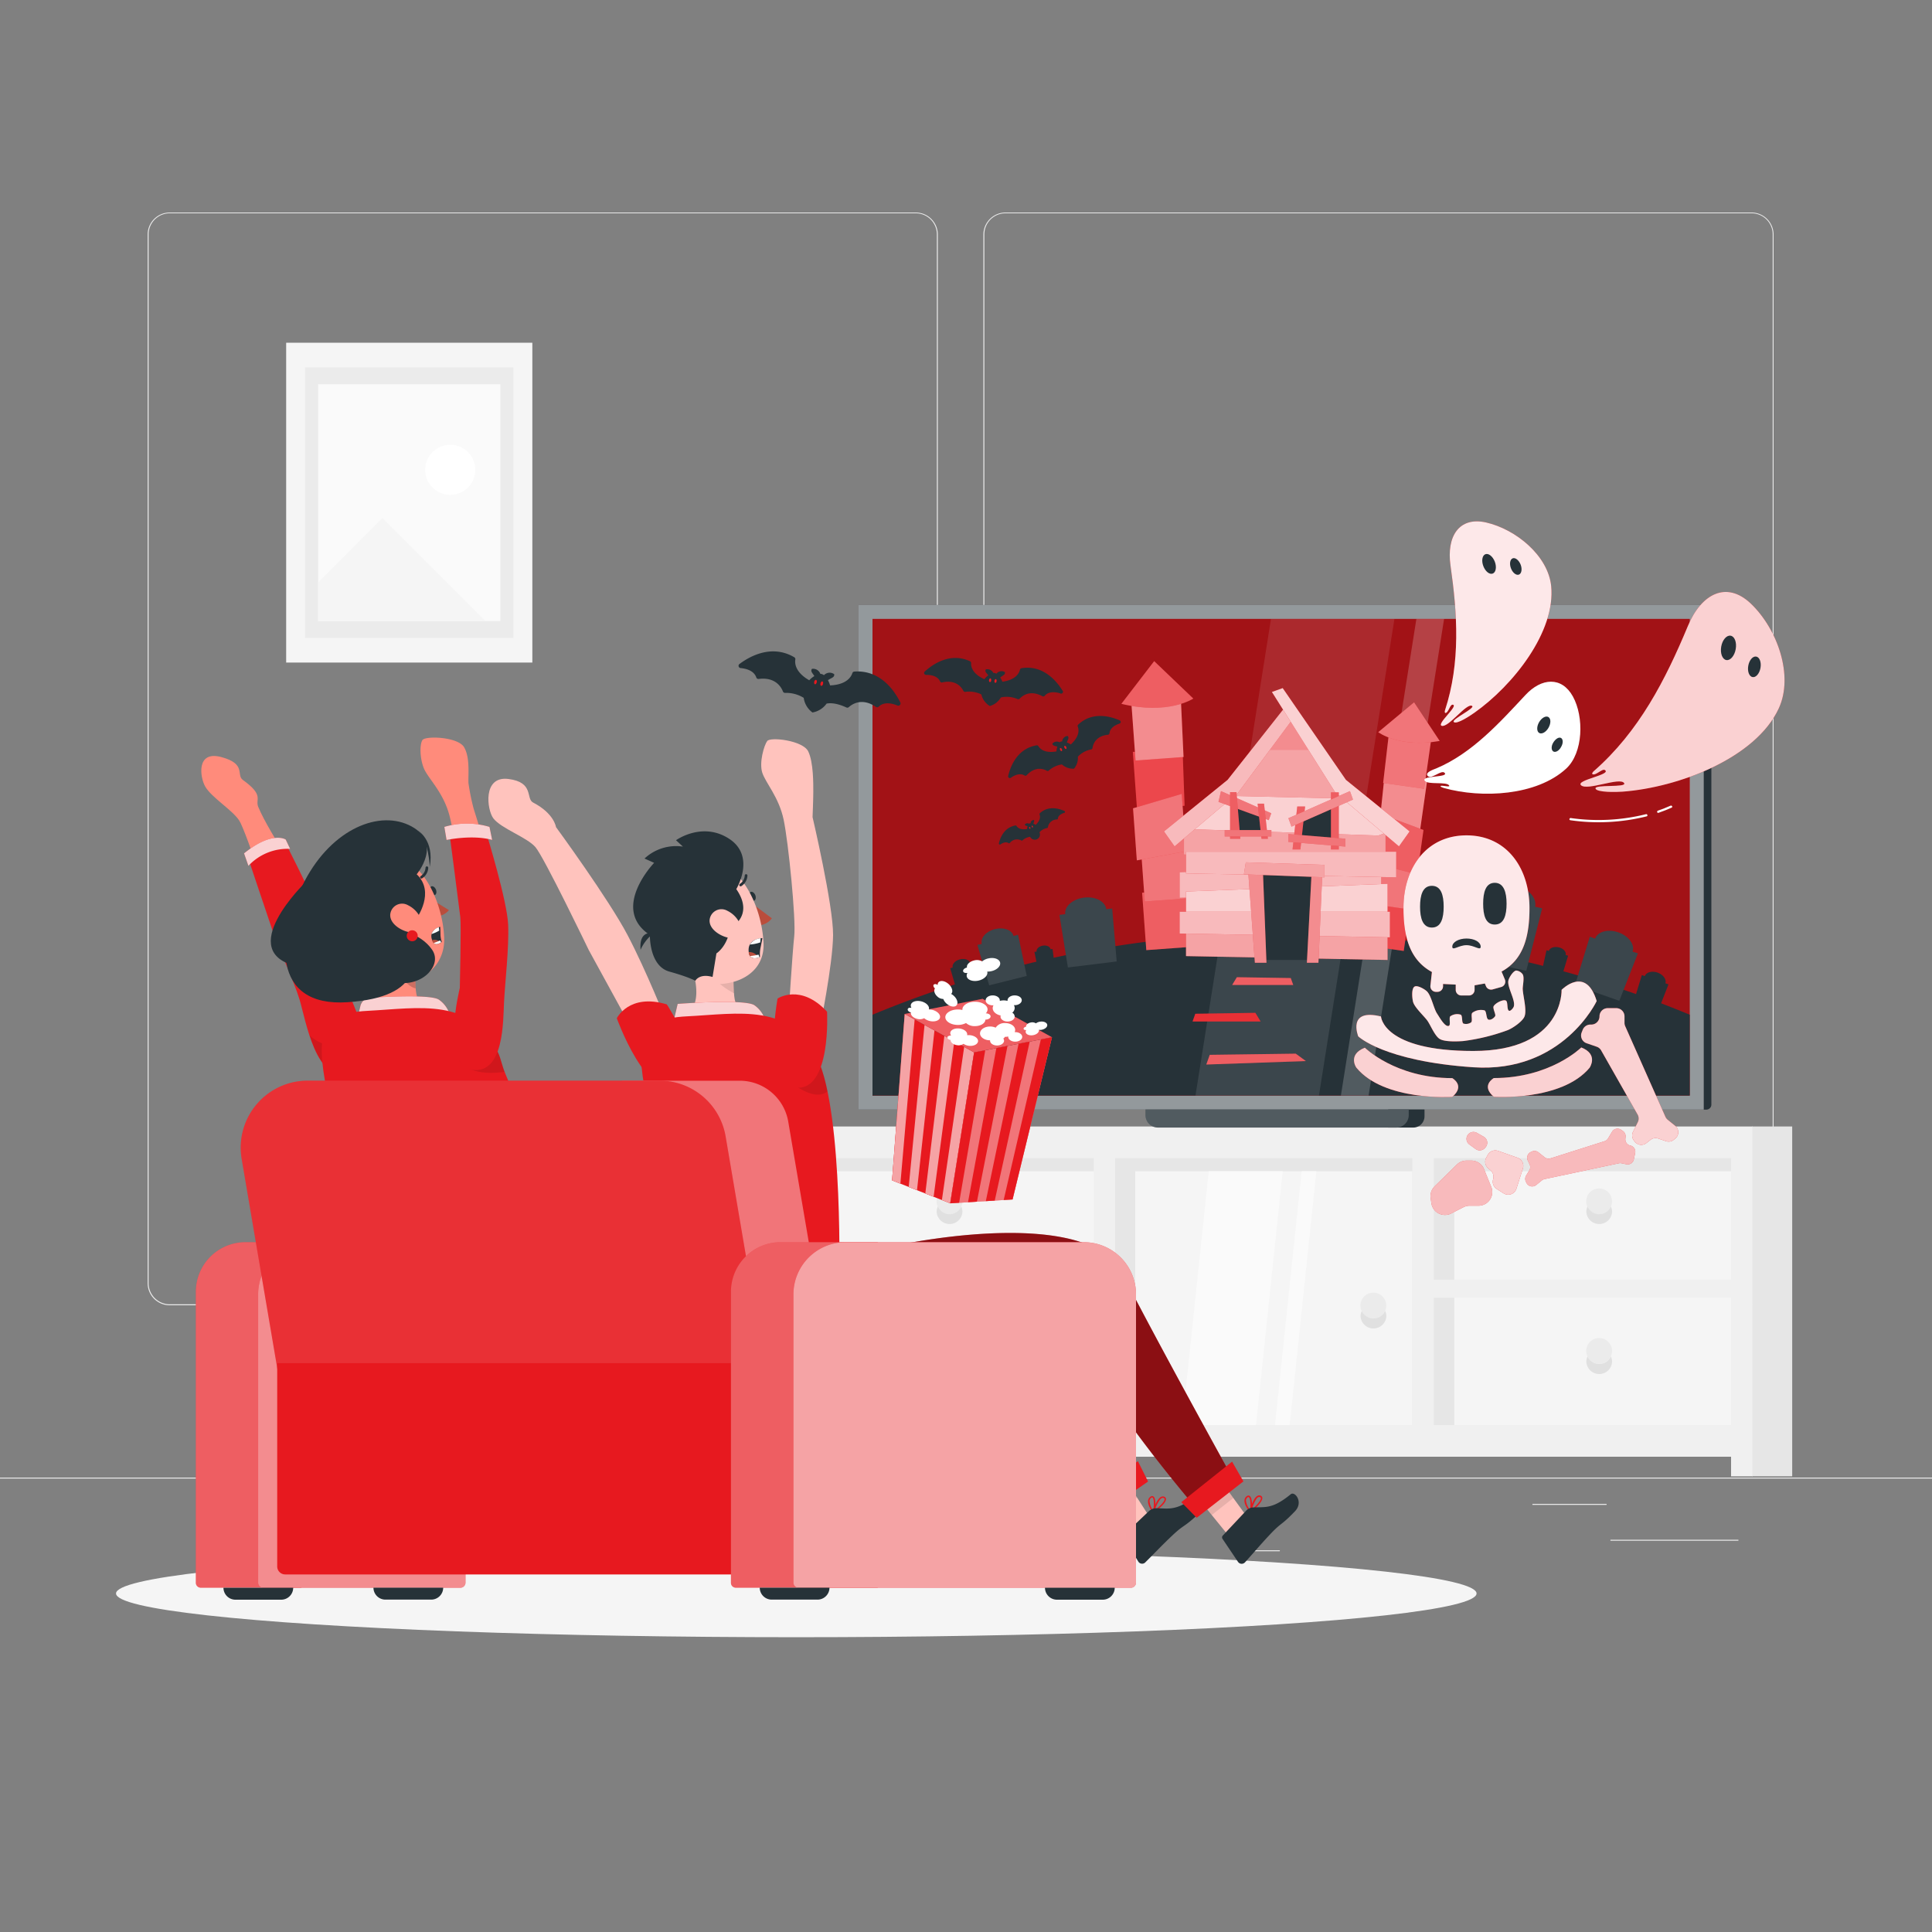 <svg viewBox="0 0 500 500" xmlns="http://www.w3.org/2000/svg"><rect x="0" y="0" width="500" height="500" fill="#808080" stroke="none"/><g id="freepik--background-complete--inject-73"><rect style="fill:#ebebeb" height="0.25" width="33.12" y="398.49" x="416.78"></rect><rect style="fill:#ebebeb" height="0.25" width="8.69" y="401.21" x="322.53"></rect><rect style="fill:#ebebeb" height="0.25" width="19.19" y="389.21" x="396.59"></rect><rect style="fill:#ebebeb" height="0.25" width="43.19" y="390.89" x="52.46"></rect><rect style="fill:#ebebeb" height="0.25" width="6.33" y="390.89" x="104.56"></rect><rect style="fill:#ebebeb" height="0.25" width="93.68" y="395.11" x="131.47"></rect><path style="fill:#ebebeb" d="M237,337.8H43.92a5.71,5.71,0,0,1-5.71-5.71V60.66A5.71,5.71,0,0,1,43.92,55H237a5.71,5.71,0,0,1,5.71,5.71V332.09A5.71,5.71,0,0,1,237,337.8ZM43.92,55.2a5.47,5.47,0,0,0-5.46,5.46V332.09a5.47,5.47,0,0,0,5.46,5.46H237a5.47,5.47,0,0,0,5.46-5.46V60.66A5.47,5.47,0,0,0,237,55.2Z"></path><path style="fill:#ebebeb" d="M453.31,337.8H260.21a5.72,5.72,0,0,1-5.71-5.71V60.66A5.72,5.72,0,0,1,260.21,55h193.1A5.71,5.71,0,0,1,459,60.66V332.09A5.71,5.71,0,0,1,453.31,337.8ZM260.21,55.2a5.47,5.47,0,0,0-5.46,5.46V332.09a5.47,5.47,0,0,0,5.46,5.46h193.1a5.47,5.47,0,0,0,5.46-5.46V60.66a5.47,5.47,0,0,0-5.46-5.46Z"></path><rect style="fill:#ebebeb" height="0.25" width="500" y="382.4"></rect><rect style="fill:#e6e6e6" height="75.92" width="81.48" y="297.13" x="204.26"></rect><rect style="fill:#e0e0e0" height="6.63" width="10.4" y="375.43" x="206.82"></rect><rect style="fill:#e6e6e6" height="75.19" width="165.45" y="297.13" x="285.74"></rect><rect style="fill:#e6e6e6" height="90.54" width="10.4" y="291.53" x="453.42"></rect><rect style="fill:#f5f5f5" height="65.69" width="71.73" y="303.11" x="293.8"></rect><polygon style="fill:#fafafa" points="305.91 368.8 325.06 368.8 331.96 303.11 312.82 303.11 305.91 368.8"></polygon><polygon style="fill:#fafafa" points="329.96 368.8 333.77 368.8 340.68 303.11 336.87 303.11 329.96 368.8"></polygon><rect style="fill:#f5f5f5" height="65.69" width="71.73" y="303.11" x="212.02"></rect><rect style="fill:#f5f5f5" height="65.69" width="71.73" y="303.11" x="376.37"></rect><path style="fill:#f0f0f0" d="M450.77,291.53H201.29v90.54h5.55V377H448v5.08h5.55V291.53Zm-243.93,8.2h76.22v31.44H206.84Zm0,69.07V335.85h76.22V368.8Zm158.69,0H288.6V299.73h76.93Zm82.47,0H371.07V335.85H448Zm0-37.63H371.07V299.73H448Z"></path><path style="fill:#ebebeb" d="M249.06,310.9a3.34,3.34,0,1,1-3.34-3.33A3.33,3.33,0,0,1,249.06,310.9Z"></path><path style="fill:#e0e0e0" d="M245.72,314.23a3.33,3.33,0,0,1-3-2,3.41,3.41,0,0,0-.31,1.39,3.34,3.34,0,0,0,6.67,0,3.41,3.41,0,0,0-.31-1.39A3.33,3.33,0,0,1,245.72,314.23Z"></path><path style="fill:#ebebeb" d="M249.06,349.62a3.34,3.34,0,1,1-3.34-3.34A3.33,3.33,0,0,1,249.06,349.62Z"></path><path style="fill:#e0e0e0" d="M245.72,353a3.33,3.33,0,0,1-3-1.95,3.41,3.41,0,0,0-.31,1.39,3.34,3.34,0,0,0,6.67,0,3.41,3.41,0,0,0-.31-1.39A3.33,3.33,0,0,1,245.72,353Z"></path><path style="fill:#ebebeb" d="M417.19,310.9a3.34,3.34,0,1,1-3.34-3.33A3.34,3.34,0,0,1,417.19,310.9Z"></path><path style="fill:#e0e0e0" d="M413.85,314.23a3.33,3.33,0,0,1-3-2,3.41,3.41,0,0,0-.31,1.39,3.34,3.34,0,0,0,6.67,0,3.41,3.41,0,0,0-.31-1.39A3.33,3.33,0,0,1,413.85,314.23Z"></path><path style="fill:#ebebeb" d="M358.76,337.88a3.34,3.34,0,1,1-3.34-3.34A3.33,3.33,0,0,1,358.76,337.88Z"></path><path style="fill:#e0e0e0" d="M355.42,341.21a3.33,3.33,0,0,1-3-1.95,3.41,3.41,0,0,0-.31,1.39,3.34,3.34,0,0,0,6.67,0,3.41,3.41,0,0,0-.31-1.39A3.33,3.33,0,0,1,355.42,341.21Z"></path><path style="fill:#ebebeb" d="M417.19,349.62a3.34,3.34,0,1,1-3.34-3.34A3.34,3.34,0,0,1,417.19,349.62Z"></path><path style="fill:#e0e0e0" d="M413.85,353a3.33,3.33,0,0,1-3-1.95,3.41,3.41,0,0,0-.31,1.39,3.34,3.34,0,0,0,6.67,0,3.41,3.41,0,0,0-.31-1.39A3.33,3.33,0,0,1,413.85,353Z"></path><rect style="fill:#f5f5f5" height="82.77" width="63.71" y="88.7" x="74.06"></rect><rect style="fill:#ebebeb" height="70.03" width="53.9" y="95.07" x="78.96"></rect><rect style="fill:#fafafa" height="61.27" width="47.16" y="99.45" x="82.33"></rect><polygon style="fill:#f5f5f5" points="98.98 134.07 82.33 150.73 82.33 160.72 125.63 160.72 98.98 134.07"></polygon><path style="fill:#fff" d="M123,121.59a6.48,6.48,0,1,1-6.48-6.48A6.48,6.48,0,0,1,123,121.59Z"></path></g><g id="freepik--Shadow--inject-73"><ellipse style="fill:#f5f5f5" ry="11.32" rx="176.05" cy="412.39" cx="206.08" id="freepik--path--inject-73"></ellipse></g><g id="freepik--Tv--inject-73"><path style="fill:#263238" d="M440.9,156.57h.7a1.3,1.3,0,0,1,1.3,1.3v128a1.3,1.3,0,0,1-1.3,1.3h-.7a0,0,0,0,1,0,0V156.57A0,0,0,0,1,440.9,156.57Z"></path><rect style="fill:#263238" height="130.57" width="218.7" y="156.57" x="222.2"></rect><rect style="fill:#fff;opacity:0.5" height="130.57" width="218.7" y="156.57" x="222.2"></rect><rect style="fill:#E7191F" height="123.37" width="211.5" y="160.17" x="225.8"></rect><rect style="opacity:0.3" height="123.37" width="211.5" y="160.17" x="225.8"></rect><path style="fill:#263238" d="M225.8,262.61v20.92H437.3V262.61A275.5,275.5,0,0,0,225.8,262.61Z"></path><polygon style="fill:#fff;opacity:0.1" points="309.39 283.54 341.34 283.54 360.88 160.17 328.93 160.17 309.39 283.54"></polygon><polygon style="fill:#fff;opacity:0.2" points="347.02 283.54 354.19 283.54 373.73 160.17 366.56 160.17 347.02 283.54"></polygon><path style="fill:#263238" d="M359.27,287.13v4.68h6.49a2.9,2.9,0,0,0,2.9-2.9v-1.78Z"></path><path style="fill:#263238" d="M296.45,287.13h68.13a0,0,0,0,1,0,0v1.46a3.22,3.22,0,0,1-3.22,3.22H299.67a3.22,3.22,0,0,1-3.22-3.22v-1.46A0,0,0,0,1,296.45,287.13Z"></path><path style="fill:#fff;opacity:0.2" d="M296.45,287.13h68.13a0,0,0,0,1,0,0v1.46a3.22,3.22,0,0,1-3.22,3.22H299.67a3.22,3.22,0,0,1-3.22-3.22v-1.46A0,0,0,0,1,296.45,287.13Z"></path><path style="fill:#263238" d="M397.29,234.67c.51-2.39-1.91-4.94-5.42-5.69s-6.75.58-7.26,3l-1.82-.39L379.92,248,395,251.24l4.11-16.18Z"></path><path style="fill:#fff;opacity:0.1" d="M397.29,234.67c.51-2.39-1.91-4.94-5.42-5.69s-6.75.58-7.26,3l-1.82-.39L379.92,248,395,251.24l4.11-16.18Z"></path><path style="fill:#263238" d="M422.51,246.29c.63-1.83-1-4.07-3.69-5s-5.35-.2-6,1.63l-1.38-.49L407.59,255l11.49,4,4.81-12.28Z"></path><path style="fill:#fff;opacity:0.1" d="M422.51,246.29c.63-1.83-1-4.07-3.69-5s-5.35-.2-6,1.63l-1.38-.49L407.59,255l11.49,4,4.81-12.28Z"></path><path style="fill:#263238" d="M431,254.48c.35-1-.56-2.25-2-2.77s-3-.11-3.32.91l-.77-.27-2.14,7,6.37,2.22,2.66-6.81Z"></path><path style="fill:#263238" d="M405.2,247.17c.21-.82-.59-1.74-1.79-2s-2.34.1-2.56.92l-.62-.16L399,251.52l5.16,1.34,1.66-5.53Z"></path><path style="fill:#263238" d="M275.68,236.59c-.25-2,1.93-3.93,4.87-4.29s5.51,1,5.75,3l1.53-.19L289,248.83l-12.63,1.55-2.19-13.61Z"></path><path style="fill:#fff;opacity:0.1" d="M275.68,236.59c-.25-2,1.93-3.93,4.87-4.29s5.51,1,5.75,3l1.53-.19L289,248.83l-12.63,1.55-2.19-13.61Z"></path><path style="fill:#263238" d="M254.09,244.28c-.39-1.55,1.13-3.27,3.4-3.83s4.41.22,4.8,1.77l1.18-.29,2.25,10.64L256,255l-3.05-10.44Z"></path><path style="fill:#fff;opacity:0.1" d="M254.09,244.28c-.39-1.55,1.13-3.27,3.4-3.83s4.41.22,4.8,1.77l1.18-.29,2.25,10.64L256,255l-3.05-10.44Z"></path><path style="fill:#263238" d="M246.55,250.4c-.22-.86.63-1.81,1.88-2.12s2.45.12,2.67,1l.65-.16L253,255l-5.4,1.36-1.69-5.79Z"></path><path style="fill:#263238" d="M268.26,246.28c-.11-.69.61-1.39,1.62-1.55s1.92.25,2,.94l.52-.08.6,4.72-4.34.72-.95-4.67Z"></path><rect style="fill:#E7191F" transform="translate(-16.53 22.67) rotate(-4.18)" height="14.9" width="12.85" y="230.56" x="296.09"></rect><rect style="fill:#fff;opacity:0.3" transform="translate(-16.53 22.67) rotate(-4.18)" height="14.9" width="12.85" y="230.56" x="296.09"></rect><polygon style="fill:#E7191F" points="308.19 232.43 296.27 233.3 295.19 218.44 308 217.5 308.19 232.43"></polygon><polygon style="fill:#fff;opacity:0.4" points="308.19 232.43 296.27 233.3 295.19 218.44 308 217.5 308.19 232.43"></polygon><polygon style="fill:#E7191F" points="306.57 208.53 294.26 209.43 293.18 194.57 306.09 195.03 306.57 208.53"></polygon><polygon style="fill:#fff;opacity:0.2" points="306.57 208.53 294.26 209.43 293.18 194.57 306.09 195.03 306.57 208.53"></polygon><polygon style="fill:#E7191F" points="306.3 195.91 293.88 196.82 292.8 181.96 305.61 181.02 306.3 195.91"></polygon><polygon style="fill:#fff;opacity:0.5" points="306.3 195.91 293.88 196.82 292.8 181.96 305.61 181.02 306.3 195.91"></polygon><polygon style="fill:#E7191F" points="306.92 220.32 294.21 222.66 293.23 209.19 305.83 205.46 306.92 220.32"></polygon><polygon style="fill:#fff;opacity:0.4" points="306.92 220.32 294.21 222.66 293.23 209.19 305.83 205.46 306.92 220.32"></polygon><path style="fill:#E7191F" d="M290.21,182.15l8.49-11.05,10.13,9.69S302.33,185.11,290.21,182.15Z"></path><path style="fill:#fff;opacity:0.3" d="M290.21,182.15l8.49-11.05,10.13,9.69S302.33,185.11,290.21,182.15Z"></path><rect style="fill:#E7191F" transform="translate(680.15 526.19) rotate(-171.89)" height="12.82" width="11.05" y="232.58" x="353.2"></rect><rect style="fill:#fff;opacity:0.2" transform="translate(680.15 526.19) rotate(-171.89)" height="12.82" width="11.05" y="232.58" x="353.2"></rect><polygon style="fill:#E7191F" points="354.19 233.86 364.37 235.31 366.17 222.62 355.23 221.06 354.19 233.86"></polygon><polygon style="fill:#fff;opacity:0.4" points="354.19 233.86 364.37 235.31 366.17 222.62 355.23 221.06 354.19 233.86"></polygon><polygon style="fill:#E7191F" points="356.99 213.44 367.5 214.94 369.31 202.25 358.2 201.88 356.99 213.44"></polygon><polygon style="fill:#fff;opacity:0.5" points="356.99 213.44 367.5 214.94 369.31 202.25 358.2 201.88 356.99 213.44"></polygon><polygon style="fill:#E7191F" points="357.96 202.63 368.57 204.14 370.38 191.45 359.44 189.89 357.96 202.63"></polygon><polygon style="fill:#fff;opacity:0.4" points="357.96 202.63 368.57 204.14 370.38 191.45 359.44 189.89 357.96 202.63"></polygon><polygon style="fill:#E7191F" points="356 223.54 366.77 226.29 368.4 214.8 357.8 210.85 356 223.54"></polygon><polygon style="fill:#fff;opacity:0.3" points="356 223.54 366.77 226.29 368.4 214.8 357.8 210.85 356 223.54"></polygon><path style="fill:#E7191F" d="M372.59,191.76l-6.63-10-9.27,7.72S362,193.59,372.59,191.76Z"></path><path style="fill:#fff;opacity:0.4" d="M372.59,191.76l-6.63-10-9.27,7.72S362,193.59,372.59,191.76Z"></path><polygon style="fill:#E7191F" points="327.9 191.61 316.09 205.92 319.58 208.25 345.7 208.92 351.19 206.75 342.87 198.56 338.88 192.44 327.9 191.61"></polygon><polygon style="fill:#fff;opacity:0.6" points="327.9 191.61 316.09 205.92 319.58 208.25 345.7 208.92 351.19 206.75 342.87 198.56 338.88 192.44 327.9 191.61"></polygon><polygon style="fill:#E7191F" points="357.46 231.36 305.29 232.35 305.29 225.73 357.46 223.74 357.46 231.36"></polygon><polygon style="fill:#fff;opacity:0.7" points="357.46 231.36 305.29 232.35 305.29 225.73 357.46 223.74 357.46 231.36"></polygon><polygon style="fill:#E7191F" points="359.1 236.35 306.94 237.35 306.94 230.72 359.1 228.73 359.1 236.35"></polygon><polygon style="fill:#fff;opacity:0.8" points="359.1 236.35 306.94 237.35 306.94 230.72 359.1 228.73 359.1 236.35"></polygon><polygon style="fill:#E7191F" points="359.1 248.44 306.94 247.44 306.94 240.82 359.1 240.82 359.1 248.44"></polygon><polygon style="fill:#fff;opacity:0.6" points="359.1 248.44 306.94 247.44 306.94 240.82 359.1 240.82 359.1 248.44"></polygon><polygon style="fill:#E7191F" points="358.58 222.15 306.41 221.15 306.41 214.53 358.58 214.53 358.58 222.15"></polygon><polygon style="fill:#fff;opacity:0.6" points="358.58 222.15 306.41 221.15 306.41 214.53 358.58 214.53 358.58 222.15"></polygon><polygon style="fill:#E7191F" points="359.7 242.58 305.29 241.59 305.29 235.96 359.7 235.96 359.7 242.58"></polygon><polygon style="fill:#fff;opacity:0.7" points="359.7 242.58 305.29 241.59 305.29 235.96 359.7 235.96 359.7 242.58"></polygon><polygon style="fill:#E7191F" points="361.34 227.05 306.94 226.05 306.94 220.42 361.34 220.42 361.34 227.05"></polygon><polygon style="fill:#fff;opacity:0.7" points="361.34 227.05 306.94 226.05 306.94 220.42 361.34 220.42 361.34 227.05"></polygon><polygon style="fill:#E7191F" points="306.94 212.79 316.09 205.92 351.19 206.75 361.34 214.53 356.68 216.24 306.41 214.53 306.94 212.79"></polygon><polygon style="fill:#fff;opacity:0.8" points="306.94 212.79 316.09 205.92 351.19 206.75 361.34 214.53 356.68 216.24 306.41 214.53 306.94 212.79"></polygon><polygon style="fill:#E7191F" points="334.14 184.71 326.82 194.03 340.8 194.03 334.14 184.71"></polygon><polygon style="fill:#fff;opacity:0.5" points="334.14 184.71 326.82 194.03 340.8 194.03 334.14 184.71"></polygon><polygon style="fill:#E7191F" points="332.69 182.85 317.71 201.82 301.24 215.17 303.98 219.04 320.46 205.1 335.47 184.85 332.69 182.85"></polygon><polygon style="fill:#fff;opacity:0.7" points="332.69 182.85 317.71 201.82 301.24 215.17 303.98 219.04 320.46 205.1 335.47 184.85 332.69 182.85"></polygon><polygon style="fill:#E7191F" points="331.96 178.08 348.32 201.82 364.8 215.17 362.05 219.04 345.58 205.1 329.17 179.08 331.96 178.08"></polygon><polygon style="fill:#fff;opacity:0.8" points="331.96 178.08 348.32 201.82 364.8 215.17 362.05 219.04 345.58 205.1 329.17 179.08 331.96 178.08"></polygon><rect style="fill:#263238" height="23.53" width="14.49" y="224.91" x="325.76"></rect><polygon style="fill:#E7191F" points="324.76 249.16 323.01 225.33 326.82 224.91 327.76 249.16 324.76 249.16"></polygon><polygon style="fill:#fff;opacity:0.5" points="324.76 249.16 323.01 225.33 326.82 224.91 327.76 249.16 324.76 249.16"></polygon><polygon style="fill:#E7191F" points="338.22 249.16 339.47 225.33 342.27 224.91 341.21 249.16 338.22 249.16"></polygon><polygon style="fill:#fff;opacity:0.5" points="338.22 249.16 339.47 225.33 342.27 224.91 341.21 249.16 338.22 249.16"></polygon><polygon style="fill:#E7191F" points="322.42 223.17 321.92 226.28 342.77 227.05 342.77 223.83 322.42 223.17"></polygon><polygon style="fill:#fff;opacity:0.6" points="322.42 223.17 321.92 226.28 342.77 227.05 342.77 223.83 322.42 223.17"></polygon><polygon style="fill:#263238" points="335.94 211.6 345.47 207.94 345.47 217.47 335.94 217.06 335.94 211.6"></polygon><rect style="fill:#E7191F" height="14.78" width="2.03" y="205.06" x="344.45"></rect><rect style="fill:#fff;opacity:0.3" height="14.78" width="2.03" y="205.06" x="344.45"></rect><polygon style="fill:#E7191F" points="334.51 219.84 336.54 219.84 337.76 208.72 335.73 208.72 334.51 219.84"></polygon><polygon style="fill:#fff;opacity:0.3" points="334.51 219.84 336.54 219.84 337.76 208.72 335.73 208.72 334.51 219.84"></polygon><polygon style="fill:#E7191F" points="348.18 219.1 348.18 217.06 333.4 215.84 333.4 217.88 348.18 219.1"></polygon><polygon style="fill:#fff;opacity:0.4" points="348.18 219.1 348.18 217.06 333.4 215.84 333.4 217.88 348.18 219.1"></polygon><polygon style="fill:#E7191F" points="350.15 206.93 349.36 204.74 333.44 211.75 334.24 213.94 350.15 206.93"></polygon><polygon style="fill:#fff;opacity:0.5" points="350.15 206.93 349.36 204.74 333.44 211.75 334.24 213.94 350.15 206.93"></polygon><polygon style="fill:#263238" points="319.14 207.36 326.8 210.48 326.82 215.65 319.14 215.15 319.14 207.36"></polygon><polygon style="fill:#E7191F" points="315.34 207.53 315.99 204.74 329 210.47 328.35 212.26 315.34 207.53"></polygon><polygon style="fill:#fff;opacity:0.4" points="315.34 207.53 315.99 204.74 329 210.47 328.35 212.26 315.34 207.53"></polygon><polygon style="fill:#E7191F" points="321 217.08 318.34 217.08 318.34 205 320 205 321 217.08"></polygon><polygon style="fill:#fff;opacity:0.3" points="321 217.08 318.34 217.08 318.34 205 320 205 321 217.08"></polygon><polygon style="fill:#E7191F" points="328.13 217.08 326.47 217.08 325.47 207.99 327.13 207.99 328.13 217.08"></polygon><polygon style="fill:#fff;opacity:0.3" points="328.13 217.08 326.47 217.08 325.47 207.99 327.13 207.99 328.13 217.08"></polygon><rect style="fill:#E7191F" height="1.66" width="12.08" y="214.82" x="316.95"></rect><rect style="fill:#fff;opacity:0.4" height="1.66" width="12.08" y="214.82" x="316.95"></rect><polygon style="fill:#E7191F" points="320.1 252.9 318.88 254.91 334.69 254.91 334.05 253.12 320.1 252.9"></polygon><polygon style="fill:#fff;opacity:0.3" points="320.1 252.9 318.88 254.91 334.69 254.91 334.05 253.12 320.1 252.9"></polygon><polygon style="fill:#E7191F" points="324.89 262.12 326.25 264.36 308.63 264.36 309.34 262.36 324.89 262.12"></polygon><polygon style="fill:#fff;opacity:0.1" points="324.89 262.12 326.25 264.36 308.63 264.36 309.34 262.36 324.89 262.12"></polygon><polygon style="fill:#E7191F" points="335.34 272.69 337.95 274.6 312.19 275.5 313.08 272.99 335.34 272.69"></polygon><polygon style="fill:#fff;opacity:0.3" points="335.34 272.69 337.95 274.6 312.19 275.5 313.08 272.99 335.34 272.69"></polygon><path style="fill:#E7191F" d="M395.83,235c0-10.39-5.91-18.81-16.3-18.81s-16.31,8.42-16.31,18.81c0,7.15,1.49,13.37,7.36,16.55l-.39,3.54a1.44,1.44,0,0,0,1.43,1.6h.4a1.45,1.45,0,0,0,1.44-1.44v-.6l3.28.16v1.38a1.45,1.45,0,0,0,1.44,1.44h2a1.45,1.45,0,0,0,1.44-1.44V255l2.66-.47.29.7a1.44,1.44,0,0,0,1.72.83l2.21-.62a1.45,1.45,0,0,0,.94-2l-.84-2C394.4,248.3,395.83,242.12,395.83,235Z"></path><path style="fill:#E7191F" d="M366.07,255.34c.72-.45,2.56.61,3.18,1.19,1.17,1.08,1.78,4.49,2.68,5.81.61.91,2,3.49,3,3.16.6-.19,0-2,.39-2.47a3.1,3.1,0,0,1,2.73-.43c.51.32.18,2,.69,2.3a2.31,2.31,0,0,0,2-.32c.42-.45-.13-2,.29-2.46a3.75,3.75,0,0,1,3.18-.63c.57.31.36,2.16,1,2.38s1.52-.48,1.74-.92-.7-2-.4-2.54c.41-.77,2.35-1.82,3.15-1.47.64.28.19,2.48.87,2.65.39.11,1.07-.71,1.19-1.09.53-1.64-1.77-5.06-1.39-6.74.18-.79,1.19-2.42,2-2.59a2.35,2.35,0,0,1,1.71,1c.47.81,0,2.82,0,3.76.06,1.81,1.16,5.57.43,7.21-.57,1.28-3.09,3-4.39,3.49a51.45,51.45,0,0,1-11.51,2.8c-1.51.11-4.71.23-6-.54s-2.38-3.59-3.22-4.76-3.26-3.35-3.68-4.81C365.45,258.34,365.24,255.87,366.07,255.34Z"></path><path style="fill:#fff;opacity:0.9" d="M366.07,255.34c.72-.45,2.56.61,3.18,1.19,1.17,1.08,1.78,4.49,2.68,5.81.61.91,2,3.49,3,3.16.6-.19,0-2,.39-2.47a3.1,3.1,0,0,1,2.73-.43c.51.32.18,2,.69,2.3a2.31,2.31,0,0,0,2-.32c.42-.45-.13-2,.29-2.46a3.75,3.75,0,0,1,3.18-.63c.57.31.36,2.16,1,2.38s1.52-.48,1.74-.92-.7-2-.4-2.54c.41-.77,2.35-1.82,3.15-1.47.64.28.19,2.48.87,2.65.39.11,1.07-.71,1.19-1.09.53-1.64-1.77-5.06-1.39-6.74.18-.79,1.19-2.42,2-2.59a2.35,2.35,0,0,1,1.71,1c.47.81,0,2.82,0,3.76.06,1.81,1.16,5.57.43,7.21-.57,1.28-3.09,3-4.39,3.49a51.45,51.45,0,0,1-11.51,2.8c-1.51.11-4.71.23-6-.54s-2.38-3.59-3.22-4.76-3.26-3.35-3.68-4.81C365.45,258.34,365.24,255.87,366.07,255.34Z"></path><path style="fill:#fff;opacity:0.9" d="M395.83,235c0-10.39-5.91-18.81-16.3-18.81s-16.31,8.42-16.31,18.81c0,7.15,1.49,13.37,7.36,16.55l-.39,3.54a1.44,1.44,0,0,0,1.43,1.6h.4a1.45,1.45,0,0,0,1.44-1.44v-.6l3.28.16v1.38a1.45,1.45,0,0,0,1.44,1.44h2a1.45,1.45,0,0,0,1.44-1.44V255l2.66-.47.29.7a1.44,1.44,0,0,0,1.72.83l2.21-.62a1.45,1.45,0,0,0,.94-2l-.84-2C394.4,248.3,395.83,242.12,395.83,235Z"></path><path style="fill:#263238" d="M373.62,234.65c0,3-.68,5.4-3.05,5.4s-3.06-2.42-3.06-5.4.68-5.4,3.06-5.4S373.62,231.67,373.62,234.65Z"></path><path style="fill:#263238" d="M389.9,233.87c0,3-.68,5.4-3.06,5.4s-3-2.42-3-5.4.68-5.4,3-5.4S389.9,230.89,389.9,233.87Z"></path><path style="fill:#263238" d="M383.2,245c0,1.17-1.64-.39-3.67-.39s-3.68,1.56-3.68.39,1.65-2.11,3.68-2.11S383.2,243.79,383.2,245Z"></path><path style="fill:#E7191F" d="M357.4,263.06s.43,8.93,23.9,8.93,22.84-15.82,22.84-15.82,6.26-6.41,9.08,2.9c0,0-8.75,18.7-31.92,17.14s-29.79-8-29.79-8S348.54,260.87,357.4,263.06Z"></path><path style="fill:#fff;opacity:0.9" d="M357.4,263.06s.43,8.93,23.9,8.93,22.84-15.82,22.84-15.82,6.26-6.41,9.08,2.9c0,0-8.75,18.7-31.92,17.14s-29.79-8-29.79-8S348.54,260.87,357.4,263.06Z"></path><path style="fill:#E7191F" d="M413.16,270.87l-2.55-.88a2.12,2.12,0,0,1-1.27-2.81l.28-.7a2.13,2.13,0,0,1,2-1.32h.2a2.13,2.13,0,0,0,2.13-2.13h0a2.12,2.12,0,0,1,2.12-2.12h2.22a2.13,2.13,0,0,1,2.13,2.12v1.68a2.11,2.11,0,0,0,.18.86L431,289a2.13,2.13,0,0,0,.6.79l1.95,1.58a2.13,2.13,0,0,1,0,3.3l-.39.31a2.12,2.12,0,0,1-2,.36l-2-.69a2.14,2.14,0,0,0-2,.33l-1.11.87a2.14,2.14,0,0,1-3-.42l-.24-.32a2.13,2.13,0,0,1-.18-2.21l1.2-2.42a2.12,2.12,0,0,0,0-2l-9.48-16.68A2.1,2.1,0,0,0,413.16,270.87Z"></path><path style="fill:#fff;opacity:0.8" d="M413.16,270.87l-2.55-.88a2.12,2.12,0,0,1-1.27-2.81l.28-.7a2.13,2.13,0,0,1,2-1.32h.2a2.13,2.13,0,0,0,2.13-2.13h0a2.12,2.12,0,0,1,2.12-2.12h2.22a2.13,2.13,0,0,1,2.13,2.12v1.68a2.11,2.11,0,0,0,.18.86L431,289a2.13,2.13,0,0,0,.6.79l1.95,1.58a2.13,2.13,0,0,1,0,3.3l-.39.31a2.12,2.12,0,0,1-2,.36l-2-.69a2.14,2.14,0,0,0-2,.33l-1.11.87a2.14,2.14,0,0,1-3-.42l-.24-.32a2.13,2.13,0,0,1-.18-2.21l1.2-2.42a2.12,2.12,0,0,0,0-2l-9.48-16.68A2.1,2.1,0,0,0,413.16,270.87Z"></path><path style="fill:#E7191F" d="M416.15,294.65l1.06-1.77a1.63,1.63,0,0,1,2.31-.5l.48.32a1.64,1.64,0,0,1,.67,1.69l0,.15a1.64,1.64,0,0,0,1.26,1.93h0a1.62,1.62,0,0,1,1.25,1.93l-.35,1.66a1.62,1.62,0,0,1-1.93,1.25l-1.26-.26a1.52,1.52,0,0,0-.67,0l-19.24,4.1a1.64,1.64,0,0,0-.69.33l-1.49,1.21a1.64,1.64,0,0,1-2.48-.53l-.17-.33a1.66,1.66,0,0,1,.06-1.59l.83-1.36a1.64,1.64,0,0,0,.07-1.55l-.47-1a1.63,1.63,0,0,1,.79-2.19l.28-.13a1.62,1.62,0,0,1,1.68.21l1.62,1.29a1.64,1.64,0,0,0,1.51.28l14-4.45A1.61,1.61,0,0,0,416.15,294.65Z"></path><path style="fill:#fff;opacity:0.7" d="M416.15,294.65l1.06-1.77a1.63,1.63,0,0,1,2.31-.5l.48.32a1.64,1.64,0,0,1,.67,1.69l0,.15a1.64,1.64,0,0,0,1.26,1.93h0a1.62,1.62,0,0,1,1.25,1.93l-.35,1.66a1.62,1.62,0,0,1-1.93,1.25l-1.26-.26a1.52,1.52,0,0,0-.67,0l-19.24,4.1a1.64,1.64,0,0,0-.69.33l-1.49,1.21a1.64,1.64,0,0,1-2.48-.53l-.17-.33a1.66,1.66,0,0,1,.06-1.59l.83-1.36a1.64,1.64,0,0,0,.07-1.55l-.47-1a1.63,1.63,0,0,1,.79-2.19l.28-.13a1.62,1.62,0,0,1,1.68.21l1.62,1.29a1.64,1.64,0,0,0,1.51.28l14-4.45A1.61,1.61,0,0,0,416.15,294.65Z"></path><path style="fill:#E7191F" d="M387.74,297.86l5,1.77a2.23,2.23,0,0,1,1.38,2.78l-1.67,5.21a2.23,2.23,0,0,1-3.32,1.21l-1.76-1.12a2.22,2.22,0,0,1-.95-2.52h0a2.24,2.24,0,0,0-.69-2.34l-.57-.49a2.22,2.22,0,0,1-.52-2.76l.39-.71A2.22,2.22,0,0,1,387.74,297.86Z"></path><path style="fill:#fff;opacity:0.8" d="M387.74,297.86l5,1.77a2.23,2.23,0,0,1,1.38,2.78l-1.67,5.21a2.23,2.23,0,0,1-3.32,1.21l-1.76-1.12a2.22,2.22,0,0,1-.95-2.52h0a2.24,2.24,0,0,0-.69-2.34l-.57-.49a2.22,2.22,0,0,1-.52-2.76l.39-.71A2.22,2.22,0,0,1,387.74,297.86Z"></path><path style="fill:#E7191F" d="M384.07,302.58l1.66,4.1a2.44,2.44,0,0,0,.1.24h0a3.55,3.55,0,0,1-3.18,5.12h-2.3a3.48,3.48,0,0,0-1.61.39l-3.18,1.62a3.55,3.55,0,0,1-5.12-2.65l-.19-1.29a3.56,3.56,0,0,1,1-3.06l5.81-5.69a3.61,3.61,0,0,1,2.49-1h1.21A3.54,3.54,0,0,1,384.07,302.58Z"></path><path style="fill:#fff;opacity:0.7" d="M384.07,302.58l1.66,4.1a2.44,2.44,0,0,0,.1.24h0a3.55,3.55,0,0,1-3.18,5.12h-2.3a3.48,3.48,0,0,0-1.61.39l-3.18,1.62a3.55,3.55,0,0,1-5.12-2.65l-.19-1.29a3.56,3.56,0,0,1,1-3.06l5.81-5.69a3.61,3.61,0,0,1,2.49-1h1.21A3.54,3.54,0,0,1,384.07,302.58Z"></path><path style="fill:#E7191F" d="M384.49,296.88l-.15.18a1.81,1.81,0,0,1-2.44.32l-1.63-1.19a1.79,1.79,0,0,1-.49-2.36h0a1.8,1.8,0,0,1,2.43-.65l1.77,1A1.79,1.79,0,0,1,384.49,296.88Z"></path><path style="fill:#fff;opacity:0.7" d="M384.49,296.88l-.15.18a1.81,1.81,0,0,1-2.44.32l-1.63-1.19a1.79,1.79,0,0,1-.49-2.36h0a1.8,1.8,0,0,1,2.43-.65l1.77,1A1.79,1.79,0,0,1,384.49,296.88Z"></path><path style="fill:#E7191F" d="M353.22,271.14s7.94,7.88,22.63,7.88c0,0,3.46,1.93,0,4.85,0,0-17.57,1.19-24.81-7.54C351,276.33,348.67,272.92,353.22,271.14Z"></path><path style="fill:#fff;opacity:0.8" d="M353.22,271.14s7.94,7.88,22.63,7.88c0,0,3.46,1.93,0,4.85,0,0-17.57,1.19-24.81-7.54C351,276.33,348.67,272.92,353.22,271.14Z"></path><path style="fill:#E7191F" d="M409.23,271.08S401.29,279,386.6,279c0,0-3.47,1.93,0,4.85,0,0,17.57,1.19,24.81-7.54C411.41,276.27,413.77,272.86,409.23,271.08Z"></path><path style="fill:#fff;opacity:0.8" d="M409.23,271.08S401.29,279,386.6,279c0,0-3.47,1.93,0,4.85,0,0,17.57,1.19,24.81-7.54C411.41,276.27,413.77,272.86,409.23,271.08Z"></path></g><g id="freepik--Ghosts--inject-73"><path style="fill:#E7191F" d="M384.58,135.21c-7-1.57-10.26,3.64-9.19,11.15,1.78,12.43,2.63,25.06-1.43,37.48-.06.19-.13.7.14.67.77-.07,1.13-2.18,1.83-2.14,1.79.11-4.38,5.12-2.77,5.48,1.82.4,6.32-5.94,7.79-5.17,1.06.55-5.52,3.54-4.7,4.19s4.24-1.65,5.36-2.44c9.91-7,21.05-20.94,19.83-32.78C400.64,143.86,392.4,137,384.58,135.21Z"></path><path style="fill:#fff;opacity:0.9" d="M384.58,135.21c-7-1.57-10.26,3.64-9.19,11.15,1.78,12.43,2.63,25.06-1.43,37.48-.06.19-.13.7.14.67.77-.07,1.13-2.18,1.83-2.14,1.79.11-4.38,5.12-2.77,5.48,1.82.4,6.32-5.94,7.79-5.17,1.06.55-5.52,3.54-4.7,4.19s4.24-1.65,5.36-2.44c9.91-7,21.05-20.94,19.83-32.78C400.64,143.86,392.4,137,384.58,135.21Z"></path><path style="fill:#263238" d="M386.86,145.37c.52,1.38.28,2.76-.55,3.07s-1.91-.56-2.43-1.94-.28-2.76.54-3.07S386.33,144,386.86,145.37Z"></path><path style="fill:#263238" d="M393.54,146.12c.45,1.17.24,2.33-.45,2.59s-1.62-.47-2.06-1.64-.23-2.32.46-2.58S393.1,145,393.54,146.12Z"></path><path style="fill:#E7191F" d="M453.08,156.18c-6.25-5.91-12.76-2.55-16.25,5.82-5.77,13.85-12.63,27.33-24.39,37.6-.18.15-.57.63-.27.77.83.39,2.5-1.55,3.19-1.08,1.77,1.21-7.62,2.58-6.19,3.93,1.62,1.53,10.12-2.23,11.16-.54.75,1.22-7.84.25-7.4,1.42.38,1,5.36.91,7,.78,14.43-1.08,34.42-8.63,40.4-21.52C464.27,174.88,460,162.76,453.08,156.18Z"></path><path style="fill:#fff;opacity:0.8" d="M453.08,156.18c-6.25-5.91-12.76-2.55-16.25,5.82-5.77,13.85-12.63,27.33-24.39,37.6-.18.15-.57.63-.27.77.83.39,2.5-1.55,3.19-1.08,1.77,1.21-7.62,2.58-6.19,3.93,1.62,1.53,10.12-2.23,11.16-.54.75,1.22-7.84.25-7.4,1.42.38,1,5.36.91,7,.78,14.43-1.08,34.42-8.63,40.4-21.52C464.27,174.88,460,162.76,453.08,156.18Z"></path><path style="fill:#263238" d="M449.2,168c-.31,1.74-1.4,3-2.43,2.82s-1.62-1.74-1.32-3.48,1.4-3,2.44-2.82S449.51,166.25,449.2,168Z"></path><path style="fill:#263238" d="M455.61,172.86c-.26,1.46-1.18,2.53-2.05,2.37s-1.37-1.47-1.11-2.93,1.17-2.53,2.05-2.38S455.87,171.39,455.61,172.86Z"></path><path style="fill:#fff" d="M407.06,180.24c2.91,5.26,2.72,14.58-1.75,18.69-7.62,7-21.78,7.76-31.66,5-.22-.06-.83-.28-.84-.44,0-.44,2.43.34,2.26-.13-.43-1.21-5.69-.14-6.38-1.34-.78-1.36,6.31-.78,5.18-2-.82-.91-3.38,1.75-4.33.84s1.39-1.69,2.17-2c9.35-3.94,16.53-12,23.08-19C398.91,175.42,404.16,175,407.06,180.24Z"></path><path style="fill:#263238" d="M400.76,188.33c-.65,1.14-1.72,1.75-2.4,1.37s-.71-1.63-.06-2.77,1.73-1.76,2.41-1.37S401.41,187.18,400.76,188.33Z"></path><path style="fill:#263238" d="M404,193.33c-.54,1-1.45,1.48-2,1.15s-.6-1.37,0-2.33,1.45-1.48,2-1.16S404.59,192.36,404,193.33Z"></path><path style="fill:#fff" d="M429.21,210.36q1.74-.6,3.42-1.35c.34-.15.05-.65-.29-.5-1.07.48-2.17.91-3.28,1.29-.35.12-.2.68.15.56Z"></path><path style="fill:#fff" d="M406.37,212.27a51.3,51.3,0,0,0,19.78-1c.36-.09.2-.64-.16-.56a50.82,50.82,0,0,1-19.46,1c-.37-.06-.52.49-.16.55Z"></path></g><g id="freepik--Bats--inject-73"><path style="fill:#263238" d="M274.92,178.64c-1.35-2.18-4.86-6.65-10.57-5.71a.49.49,0,0,0-.39.38c-.16.75-.93,2.62-4.55,3.12a4.4,4.4,0,0,0-.57-1.07l.22-.18c.56-.43,1.17-.61,1-1.25a1.72,1.72,0,0,0-1.88.11,2.33,2.33,0,0,0-.31.32,1.26,1.26,0,0,0-.8-.2,1.69,1.69,0,0,0-.17-.29,1.72,1.72,0,0,0-1.78-.62c-.33.58.21.92.64,1.48a.1.1,0,0,0,0,.05,4.69,4.69,0,0,0-1,1c-3.25-1.45-3.49-3.42-3.44-4.17a.5.5,0,0,0-.29-.48c-5.24-2.43-9.82.93-11.71,2.67a.49.49,0,0,0,.35.85c2.52,0,3.35,1.08,3.61,1.68a.48.48,0,0,0,.56.28c3.63-.82,5.08,1.37,5.48,2.18a.51.51,0,0,0,.48.27,7.23,7.23,0,0,1,4.17.65,4.75,4.75,0,0,0,2.19,3,4.74,4.74,0,0,0,2.86-2.21,6.91,6.91,0,0,1,4.35.44.5.5,0,0,0,.53-.13c.61-.67,2.59-2.39,5.87-.63a.48.48,0,0,0,.61-.12c.41-.51,1.5-1.34,3.93-.65A.49.49,0,0,0,274.92,178.64Z"></path><path style="fill:#E7191F" d="M256.53,176.08c0,.27-.2.48-.35.45s-.26-.25-.22-.52.19-.48.35-.45S256.56,175.81,256.53,176.08Z"></path><path style="fill:#E7191F" d="M257.92,176.27c0,.27-.19.48-.35.45s-.25-.25-.21-.52.19-.48.34-.45S258,176,257.92,176.27Z"></path><path style="fill:#263238" d="M289.78,186.44c-2.11-.94-7-2.48-10.76,1.11a.45.45,0,0,0-.1.49c.26.64.64,2.41-1.8,4.63a4.13,4.13,0,0,0-1-.52c0-.07,0-.15.07-.24.2-.6.56-1,.11-1.44a1.52,1.52,0,0,0-1.33,1,1.34,1.34,0,0,0-.07.4,1.11,1.11,0,0,0-.7.25A1.43,1.43,0,0,0,274,192a1.53,1.53,0,0,0-1.63.44c.05.6.63.58,1.23.78l.05,0a4.33,4.33,0,0,0-.24,1.24c-3.16.57-4.33-.77-4.68-1.36a.45.45,0,0,0-.45-.21c-5.14.85-6.84,5.67-7.36,7.93a.44.44,0,0,0,.69.46c1.87-1.29,3-.9,3.54-.59a.43.43,0,0,0,.56-.07c2.28-2.45,4.47-1.56,5.18-1.16a.44.44,0,0,0,.49,0,6.6,6.6,0,0,1,3.44-1.63,4.24,4.24,0,0,0,3.13,1.1,4.25,4.25,0,0,0,1-3.1,6.27,6.27,0,0,1,3.46-1.88.44.44,0,0,0,.33-.36c.11-.81.71-3.1,4-3.44a.45.45,0,0,0,.4-.41c.05-.59.44-1.76,2.59-2.48A.44.44,0,0,0,289.78,186.44Z"></path><path style="fill:#E7191F" d="M274.8,193.87c.11.22.09.45,0,.51s-.31-.06-.42-.28-.1-.45,0-.51S274.69,193.65,274.8,193.87Z"></path><path style="fill:#E7191F" d="M275.93,193.3c.11.22.1.45,0,.52s-.32-.07-.43-.29-.1-.45,0-.51S275.82,193.08,275.93,193.3Z"></path><path style="fill:#263238" d="M233,181.8c-1.35-2.76-5-8.48-11.9-8a.57.57,0,0,0-.51.4c-.28.88-1.41,3-5.77,3.18a5.89,5.89,0,0,0-.55-1.35l.27-.18c.72-.44,1.47-.59,1.35-1.37a2,2,0,0,0-2.24-.08,1.74,1.74,0,0,0-.42.34,1.41,1.41,0,0,0-.92-.34,1.69,1.69,0,0,0-.17-.36,2,2,0,0,0-2-.94c-.46.64.15,1.11.59,1.83l0,.06a5.75,5.75,0,0,0-1.3,1.06c-3.7-2.11-3.75-4.47-3.6-5.37a.57.57,0,0,0-.28-.59c-6-3.51-11.79-.05-14.24,1.8a.59.59,0,0,0,.31,1c3,.28,3.86,1.67,4.1,2.42a.58.58,0,0,0,.63.4c4.41-.55,5.88,2.22,6.27,3.24a.59.59,0,0,0,.54.37A8.64,8.64,0,0,1,208,180.6a5.68,5.68,0,0,0,2.26,3.79,5.67,5.67,0,0,0,3.66-2.3c1-.2,2.64-.14,5.12,1a.58.58,0,0,0,.64-.09c.81-.73,3.36-2.54,7-.06a.59.59,0,0,0,.75-.07c.55-.56,1.94-1.42,4.75-.32A.58.58,0,0,0,233,181.8Z"></path><path style="fill:#E7191F" d="M211.38,176.59c-.08.32-.29.54-.47.5s-.27-.34-.19-.65.28-.54.46-.5S211.45,176.28,211.38,176.59Z"></path><path style="fill:#E7191F" d="M213,177c-.07.32-.28.54-.47.5s-.27-.34-.19-.65.29-.54.47-.5S213.09,176.67,213,177Z"></path><path style="fill:#263238" d="M275.38,209.84c-1.24-.55-4.09-1.44-6.29.65a.28.28,0,0,0-.06.29c.16.37.37,1.41-1,2.7a2,2,0,0,0-.56-.3.74.74,0,0,1,0-.14c.11-.35.33-.61.06-.84a.89.89,0,0,0-.78.6,2.23,2.23,0,0,0,0,.23.7.7,0,0,0-.4.15l-.17-.07a.87.87,0,0,0-.95.26c0,.34.37.33.72.45h0a2.25,2.25,0,0,0-.14.73c-1.85.33-2.53-.46-2.74-.8a.25.25,0,0,0-.26-.12c-3,.5-4,3.31-4.3,4.63a.27.27,0,0,0,.41.27c1.09-.76,1.77-.53,2.07-.34a.26.26,0,0,0,.32,0,2.37,2.37,0,0,1,3-.68.24.24,0,0,0,.28,0,3.74,3.74,0,0,1,2-.95,1.34,1.34,0,1,0,2.42-1.17,3.63,3.63,0,0,1,2-1.1.26.26,0,0,0,.19-.21,2.35,2.35,0,0,1,2.36-2,.26.26,0,0,0,.23-.24c0-.34.26-1,1.52-1.45A.26.26,0,0,0,275.38,209.84Z"></path><path style="fill:#E7191F" d="M266.63,214.18c.06.13.05.26,0,.3s-.19,0-.25-.16-.06-.27,0-.3S266.56,214.05,266.63,214.18Z"></path><path style="fill:#E7191F" d="M267.29,213.85c.06.13,0,.26,0,.3s-.19,0-.25-.16-.06-.27,0-.3S267.22,213.72,267.29,213.85Z"></path></g><g id="freepik--Popcorns--inject-73"><polygon style="fill:#E7191F" points="245.91 311.42 230.87 305.48 234.14 262.41 252.1 272.36 245.91 311.42"></polygon><polygon style="fill:#E7191F" points="243.76 310.57 249.53 270.94 252.1 272.36 245.91 311.42 243.76 310.57"></polygon><polygon style="fill:#E7191F" points="239.47 308.87 244.4 268.09 246.97 269.51 241.62 309.72 239.47 308.87"></polygon><polygon style="fill:#E7191F" points="235.17 307.18 239.27 265.25 241.84 266.67 237.32 308.03 235.17 307.18"></polygon><polygon style="fill:#E7191F" points="230.87 305.48 234.14 262.41 236.71 263.83 233.02 306.33 230.87 305.48"></polygon><g style="opacity:0.6"><polygon style="fill:#fff" points="243.76 310.57 249.53 270.94 252.1 272.36 245.91 311.42 243.76 310.57"></polygon><polygon style="fill:#fff" points="239.47 308.87 244.4 268.09 246.97 269.51 241.62 309.72 239.47 308.87"></polygon><polygon style="fill:#fff" points="235.17 307.18 239.27 265.25 241.84 266.67 237.32 308.03 235.17 307.18"></polygon><polygon style="fill:#fff" points="230.87 305.48 234.14 262.41 236.71 263.83 233.02 306.33 230.87 305.48"></polygon></g><polygon style="fill:#E7191F" points="262.05 310.42 245.91 311.42 252.1 272.36 272.25 268.44 262.05 310.42"></polygon><polygon style="fill:#fff;opacity:0.4" points="262.05 310.42 245.91 311.42 252.1 272.36 272.25 268.44 262.05 310.42"></polygon><polygon style="fill:#E7191F" points="272.25 268.44 254.29 258.5 234.14 262.41 252.1 272.36 272.25 268.44"></polygon><polygon style="fill:#fff;opacity:0.3" points="272.25 268.44 254.29 258.5 234.14 262.41 252.1 272.36 272.25 268.44"></polygon><polygon style="fill:#E7191F" points="248.22 311.27 254.98 271.8 252.1 272.36 245.91 311.42 248.22 311.27"></polygon><polygon style="fill:#E7191F" points="252.83 310.99 260.74 270.68 257.86 271.24 250.52 311.13 252.83 310.99"></polygon><polygon style="fill:#E7191F" points="257.44 310.71 266.49 269.56 263.61 270.12 255.13 310.85 257.44 310.71"></polygon><polygon style="fill:#E7191F" points="262.05 310.42 272.25 268.44 269.37 269 259.75 310.56 262.05 310.42"></polygon><path style="fill:#fff" d="M262.73,267.11h-.14a1.36,1.36,0,0,0,.14-.55c0-1-1.17-1.79-2.6-1.79a2.73,2.73,0,0,0-2.45,1.19,3.47,3.47,0,0,0-1.45-.3c-1.44,0-2.6.8-2.6,1.78s1.16,1.79,2.6,1.79h0s0,.06,0,.1c0,.69.81,1.24,1.81,1.24s1.81-.55,1.81-1.24a1,1,0,0,0-.2-.56.94.94,0,0,0,.41-.43h.07a3.5,3.5,0,0,0,.8-.1s0,.06,0,.1c0,.68.81,1.24,1.81,1.24s1.81-.56,1.81-1.24S263.73,267.11,262.73,267.11Z"></path><path style="fill:#fff" d="M262.59,257.61c-1,0-1.84.57-1.84,1.28,0,.05,0,.1,0,.14a3.82,3.82,0,0,0-2,0s0-.09,0-.14c0-.71-.82-1.28-1.84-1.28s-1.83.57-1.83,1.28.82,1.29,1.83,1.29l.2,0a1.56,1.56,0,0,0-.2.72c0,.91.88,1.67,2.07,1.91a.87.87,0,0,0-.05.28c0,.71.82,1.28,1.83,1.28s1.84-.57,1.84-1.28a1.18,1.18,0,0,0-.63-1,1.64,1.64,0,0,0,.63-1.23,1.56,1.56,0,0,0-.2-.72l.2,0c1,0,1.83-.58,1.83-1.29S263.6,257.61,262.59,257.61Z"></path><path style="fill:#fff" d="M255.13,262.25a1.53,1.53,0,0,0,.45-1c0-1.12-1.46-2-3.26-2s-3.25.9-3.25,2c0,0,0,.09,0,.14a4.81,4.81,0,0,0-1.17-.14c-1.79,0-3.25.9-3.25,2s1.46,2,3.25,2a4.56,4.56,0,0,0,2.11-.49,3.26,3.26,0,0,0,2.29.8c1.5,0,2.71-.75,2.71-1.68.74,0,1.35-.37,1.35-.83S255.82,262.28,255.13,262.25Z"></path><path style="fill:#fff" d="M235.88,260.83a1.1,1.1,0,0,1-.15-.8c.2-.8,1.4-1.19,2.68-.88s2.17,1.21,2,2a1,1,0,0,0,0,.1,3.67,3.67,0,0,1,.86.1c1.29.31,2.17,1.21,2,2s-1.39,1.19-2.68.88a3.46,3.46,0,0,1-1.42-.72,2.45,2.45,0,0,1-1.78.18c-1.07-.26-1.8-1-1.64-1.67-.54-.13-.91-.51-.83-.84S235.38,260.73,235.88,260.83Z"></path><path style="fill:#fff" d="M265.6,266.57a.77.77,0,0,0-.15.56c.1.58.93.93,1.87.78s1.63-.74,1.54-1.32l0-.07a2.71,2.71,0,0,0,.63,0c.94-.15,1.63-.74,1.53-1.32s-.93-.94-1.87-.79a2.49,2.49,0,0,0-1.06.43,1.76,1.76,0,0,0-1.27-.23c-.78.13-1.35.62-1.27,1.11-.39.06-.68.31-.64.55S265.24,266.61,265.6,266.57Z"></path><path style="fill:#fff" d="M242.67,254.92a1,1,0,0,1,.22-.71c.51-.57,1.66-.37,2.58.44s1.25,1.94.75,2.51l-.08.06a3.14,3.14,0,0,1,.66.46c.92.81,1.25,1.93.75,2.5s-1.66.37-2.58-.44a3.13,3.13,0,0,1-.85-1.21,2.22,2.22,0,0,1-1.53-.63c-.77-.68-1-1.61-.62-2.08-.39-.34-.52-.81-.31-1S242.3,254.62,242.67,254.92Z"></path><path style="fill:#fff" d="M246.15,268a1,1,0,0,1-.22-.72c.09-.75,1.15-1.24,2.37-1.1s2.13.88,2,1.64a.32.32,0,0,1,0,.09,3.66,3.66,0,0,1,.81,0c1.22.15,2.13.88,2,1.63s-1.15,1.25-2.37,1.11a3.15,3.15,0,0,1-1.39-.51,2.22,2.22,0,0,1-1.62.36c-1-.13-1.77-.73-1.7-1.36-.5-.06-.88-.37-.84-.68S245.68,268,246.15,268Z"></path><path style="fill:#fff" d="M250.38,251.79a1.3,1.3,0,0,0-.19.91c.2.91,1.55,1.4,3,1.09s2.52-1.32,2.32-2.24c0,0,0-.07,0-.11a4.29,4.29,0,0,0,1-.09c1.48-.31,2.52-1.31,2.32-2.23s-1.55-1.41-3-1.09a3.78,3.78,0,0,0-1.65.77,2.78,2.78,0,0,0-2-.26c-1.23.27-2.1,1.1-1.93,1.86-.62.13-1.05.55-1,.93S249.8,251.88,250.38,251.79Z"></path></g><g id="freepik--Characters--inject-73"><path style="fill:#E7191F" d="M187.1,336.8l-17.43-.5-.19,6.5c8.36,19.25,30.48,46.58,30.48,46.58l9.58-8.16S195.78,354.54,187.1,336.8Z"></path><path style="opacity:0.3" d="M187.1,336.8l-17.43-.5-.19,6.5c8.36,19.25,30.48,46.58,30.48,46.58l9.58-8.16S195.78,354.54,187.1,336.8Z"></path><polygon style="fill:#ffc3bd" points="199.28 386.9 206.57 397.63 211.91 393.36 205.82 383.28 199.28 386.9"></polygon><path style="fill:#E7191F" d="M213.31,392.68a.2.2,0,0,1-.22,0,.19.19,0,0,1-.06-.21c0-.13,1-3.14,2.26-3.75a1,1,0,0,1,.73-.07.71.71,0,0,1,.56.6c0,.53-.6,1.34-1.33,2A13.06,13.06,0,0,1,213.31,392.68Zm.28-.59c1.21-.85,2.69-2.19,2.61-2.81,0-.08,0-.2-.3-.28a.49.49,0,0,0-.44.05,1.21,1.21,0,0,0-.3.2A8.6,8.6,0,0,0,213.59,392.09Z"></path><path style="fill:#E7191F" d="M213.22,392.74a.19.19,0,0,1-.17-.07c-.06-.08-1.32-1.81-1.13-3.09a1.38,1.38,0,0,1,.56-.93c.42-.31.71-.22.87-.08.72.55.45,3.09,0,4a.1.1,0,0,1,0,.06A.18.18,0,0,1,213.22,392.74Zm-.59-3.75a1,1,0,0,0-.33.61,4.41,4.41,0,0,0,.84,2.5c.34-1.08.37-2.91,0-3.28-.05,0-.15-.11-.42.09l-.07.08Z"></path><path style="fill:#263238" d="M212,392.4l-6.41,5.75a.7.7,0,0,0-.14.86l3.52,6.26a1.17,1.17,0,0,0,1.57.45,1,1,0,0,0,.2-.15c2.27-2.11,4.21-4.08,7.09-6.66,3.4-3.05,2.9-1.87,6.95-5.4,2.43-2.13.41-5.25-.73-4.47-5.19,3.6-6.94,2.63-10.24,2.57A2.73,2.73,0,0,0,212,392.4Z"></path><polygon style="opacity:0.1" points="200.43 388.6 203.16 392.62 209.09 388.7 207.07 385.36 200.43 388.6"></polygon><polygon style="fill:#E7191F" points="195.59 388.64 199.21 393 212.06 384.64 209.57 379.3 195.59 388.64"></polygon><path style="fill:#E7191F" d="M88.78,330.79s44.76-6,54.86-8.14c15.37-3.28,55.68-8.25,63.28,7.9s26.2,52.21,26.2,52.21l-9.58,8.16S200.12,362,192.37,342.7c-.25-.64-1.18-2.46-1.18-2.46s-78.11,24.32-91.62,11.1A38.41,38.41,0,0,1,88.78,330.79Z"></path><path style="opacity:0.2" d="M88.78,330.79s44.76-6,54.86-8.14c15.37-3.28,55.68-8.25,63.28,7.9s26.2,52.21,26.2,52.21l-9.58,8.16S200.12,362,192.37,342.7c-.25-.64-1.18-2.46-1.18-2.46s-78.11,24.32-91.62,11.1A38.41,38.41,0,0,1,88.78,330.79Z"></path><polygon style="fill:#ffc3bd" points="224.09 388.29 231.97 398.59 237.06 394.03 230.42 384.31 224.09 388.29"></polygon><path style="fill:#E7191F" d="M238.42,393.27a.17.17,0,0,1-.21,0,.18.18,0,0,1-.08-.2c0-.13.86-3.2,2.05-3.87a1,1,0,0,1,.73-.11.69.69,0,0,1,.58.56c.07.53-.52,1.37-1.21,2.07A13.18,13.18,0,0,1,238.42,393.27Zm.25-.6c1.16-.92,2.56-2.34,2.45-3,0-.08-.05-.19-.31-.26a.52.52,0,0,0-.45.08,1.18,1.18,0,0,0-.28.22A8.51,8.51,0,0,0,238.67,392.67Z"></path><path style="fill:#E7191F" d="M238.34,393.34a.21.21,0,0,1-.18-.06c-.06-.08-1.42-1.73-1.3-3a1.45,1.45,0,0,1,.51-1c.4-.33.7-.26.87-.12.74.5.62,3.06.25,4a.1.1,0,0,1-.05.06A.22.22,0,0,1,238.34,393.34Zm-.8-3.71a.93.93,0,0,0-.29.62,4.33,4.33,0,0,0,1,2.45c.28-1.1.21-2.93-.2-3.27-.05,0-.16-.1-.42.12l-.06.08Z"></path><path style="fill:#263238" d="M237.07,393.07l-6.08,6.1a.68.68,0,0,0-.09.86l3.87,6.05a1.15,1.15,0,0,0,1.59.36.9.9,0,0,0,.19-.15c2.15-2.24,4-4.32,6.71-7.05,3.22-3.24,2.79-2,6.63-5.78,2.31-2.26.12-5.27-1-4.43-5,3.89-6.79,3-10.09,3.15A2.75,2.75,0,0,0,237.07,393.07Z"></path><polygon style="opacity:0.1" points="225.34 389.92 228.29 393.77 233.99 389.54 231.79 386.31 225.34 389.92"></polygon><polygon style="fill:#E7191F" points="220.51 390.23 224.36 394.38 236.73 385.32 233.94 380.12 220.51 390.23"></polygon><path style="fill:#263238" d="M112.82,230.22c.24.62.12,1.25-.28,1.41s-1-.23-1.19-.83-.12-1.25.28-1.41S112.57,229.61,112.82,230.22Z"></path><path style="fill:#ff8b7b" d="M89.38,261.22S86.09,248,82.53,238.14s-12.64-22-15.69-29.3c-.87-2.07,1.67-2.92-4-7-1.78-1.31,1-4.15-5.56-5.91s-5.53,5.24-4.18,7.61c1.64,2.86,6.94,6,8.79,8.78s10.11,28.29,10.11,28.29l9.22,24.09Z"></path><path style="fill:#E7191F" d="M90.17,256.88c2,4.8,8.37,17.89,0,20.73s-11-13.43-12.63-18.87c-1.43-4.75-5.28-12.85-7.21-18.51s-6.29-18.72-6.29-18.72,5.81-4.77,9.77-3.49c0,0,5.7,11.16,8.1,16.65S87.94,251.39,90.17,256.88Z"></path><path style="fill:#E7191F" d="M63.16,220.85l1.13,3.23a13.82,13.82,0,0,1,10.8-4.39l-1.15-2.42S70.47,214.94,63.16,220.85Z"></path><path style="fill:#fff;opacity:0.8" d="M63.16,220.85l1.13,3.23a13.82,13.82,0,0,1,10.8-4.39l-1.15-2.42S70.47,214.94,63.16,220.85Z"></path><path style="opacity:0.1" d="M90.21,277.61c3.66-1.24,4.47-4.47,4.07-8.1-7.53,2.87-11.94.52-14.14-1.55C82.05,273.77,85,279.38,90.21,277.61Z"></path><path style="fill:#ba4d3c" d="M111.45,232.61l4.74,2.93a4.57,4.57,0,0,1-3.79,1.62Z"></path><path style="fill:#ff8b7b" d="M94.61,261.88s5.29-2.15,2.29-12.15c0,0,4.37-3.77,8.49-1.75s-.07,10.75,4.82,12.48S94.61,261.88,94.61,261.88Z"></path><path style="opacity:0.2" d="M107.29,251.09l-3.73,1.17s1.64,2.94,4,3.56C107.47,254.24,107.53,252.55,107.29,251.09Z"></path><path style="fill:#ff8b7b" d="M87.87,237.18c2.88,8.38,3.91,12,9.43,15.18,8.29,4.79,18-.57,17.65-9.64-.28-8.17-4.92-20.47-14.22-21.6a12.1,12.1,0,0,0-12.86,16.06Z"></path><path style="fill:#263238" d="M86.78,241.05s-3.55-3.65-6.42,2.62C80.36,243.67,83.61,241.21,86.78,241.05Z"></path><path style="fill:#263238" d="M110.31,224.26a.38.38,0,0,0-.18.28,2.77,2.77,0,0,1-1.24,2.18.34.34,0,0,0,.34.6,3.39,3.39,0,0,0,1.6-2.72.36.36,0,0,0-.32-.38h0A.45.45,0,0,0,110.31,224.26Z"></path><path style="fill:#E7191F" d="M92.63,263.09l.64-2.73a2.78,2.78,0,0,1,2.52-2.14c4.69-.29,15.92-.85,17.82.51a7.26,7.26,0,0,1,2.88,4.19Z"></path><path style="fill:#fff;opacity:0.8" d="M92.63,263.09l.64-2.73a2.78,2.78,0,0,1,2.52-2.14c4.69-.29,15.92-.85,17.82.51a7.26,7.26,0,0,1,2.88,4.19Z"></path><path style="fill:#E7191F" d="M133.2,292.34c1-5.24-.57-10.17-2.44-14.52-.8-1.88-1.11-3.74-1.78-5.21-6.73-14.69-20.6-11.67-33.92-11s-13.32,7.32-9.84,23.84,2.26,46.28,2.26,46.28l47-3.6S129.92,310,133.2,292.34Z"></path><path style="opacity:0.1" d="M130.6,277.39c-.68-1.73-1-3.43-1.62-4.78a20.51,20.51,0,0,0-5-7l-5.09,8.91S121.14,278.73,130.6,277.39Z"></path><path style="fill:#263238" d="M79,228.39s-18.75,18.12-1.88,21.74S79,228.39,79,228.39Z"></path><path style="fill:#263238" d="M107.84,237.62s4.89-6.73,0-11.36c0,0,6.76-8-1.36-12.4S86,214.38,78.85,228c-7.46,14.29-8.72,32.71,11.12,31.37s18.23-11.2,15.62-18.17C105.59,241.22,107.2,240.74,107.84,237.62Z"></path><path style="fill:#ff8b7b" d="M105.59,234.27a6.8,6.8,0,0,1,3.46,3.91c.76,2.28-1.25,3.56-3.46,3-2-.46-4.79-2.21-4.59-4.56A3.08,3.08,0,0,1,105.59,234.27Z"></path><path style="fill:#263238" d="M108.1,214.93s4.35,2.41,3.13,9.41C111.23,224.34,110.92,217.11,108.1,214.93Z"></path><path style="fill:#263238" d="M103,240.76s5.68.52,8.81,5-3.87,10.7-10.61,8S103,240.76,103,240.76Z"></path><path style="fill:#E7191F" d="M108.1,242.17a1.42,1.42,0,1,1-1.41-1.41A1.41,1.41,0,0,1,108.1,242.17Z"></path><path style="fill:#ff8b7b" d="M120.41,260.85s-.26-16.18-.13-20.52-2.41-24-4.11-29.81-5.46-9.16-6.49-11.72-1.1-6.09-.36-7.26,9.22-.87,10.8,1.86,1,7.28,1.12,9.29a58.84,58.84,0,0,0,1.33,6.57s7.15,22.41,7.7,30-1.56,24.51-1.56,24.51Z"></path><path style="fill:#E7191F" d="M130.44,259.45c-.24,4.81,0,18.55-8.24,17.42s-3.2-21.18-3.2-21.18.38-16.12.13-18.3-2.75-21.32-2.75-21.32,5-2.12,9.63,0c0,0,5.25,17.11,5.5,23.24S130.68,254.41,130.44,259.45Z"></path><path style="fill:#E7191F" d="M115,214l.57,3.38s6.74-1.44,11.8,0l-.69-3.38A20.35,20.35,0,0,0,115,214Z"></path><path style="fill:#fff;opacity:0.8" d="M115,214l.57,3.38s6.74-1.44,11.8,0l-.69-3.38A20.35,20.35,0,0,0,115,214Z"></path><path style="fill:#263238" d="M113.92,239.85s-3.26.79-2,3.65c.23.57.93,1.39,2.42.28A6.89,6.89,0,0,1,114,242C114,241,113.92,239.85,113.92,239.85Z"></path><path style="fill:#fff" d="M111.68,241.72a8.27,8.27,0,0,0,2-.89l-.12-.86A2.92,2.92,0,0,0,111.68,241.72Z"></path><path style="fill:#ba4d3c" d="M111.8,243.31a1.07,1.07,0,0,0,.07.19c.22.53.85,1.26,2.16.44A2.21,2.21,0,0,0,111.8,243.31Z"></path><path style="fill:#fff" d="M114.18,243.85l-.29-.47a15.49,15.49,0,0,1-1.63.67C112.63,244.38,113.24,244.5,114.18,243.85Z"></path><path style="fill:#E7191F" d="M270.79,336.32H253.35v6.5c8.91,19,31.81,45.68,31.81,45.68l9.33-8.43S280,353.8,270.79,336.32Z"></path><path style="opacity:0.6" d="M270.79,336.32H253.35v6.5c8.91,19,31.81,45.68,31.81,45.68l9.33-8.43S280,353.8,270.79,336.32Z"></path><polygon style="fill:#ffc3bd" points="284.41 386.05 292 396.56 297.21 392.14 290.84 382.24 284.41 386.05"></polygon><path style="fill:#E7191F" d="M298.59,391.42a.18.18,0,0,1-.21,0,.18.18,0,0,1-.07-.2c0-.14.95-3.17,2.15-3.82a1,1,0,0,1,.73-.09.71.71,0,0,1,.57.58c.06.53-.55,1.36-1.26,2A14.67,14.67,0,0,1,298.59,391.42Zm.27-.6c1.19-.88,2.62-2.26,2.53-2.89,0-.08-.05-.19-.31-.27a.49.49,0,0,0-.44.07.86.86,0,0,0-.29.21A8.5,8.5,0,0,0,298.86,390.82Z"></path><path style="fill:#E7191F" d="M298.51,391.48a.17.17,0,0,1-.17-.07c-.06-.07-1.38-1.76-1.22-3.05a1.37,1.37,0,0,1,.53-.95c.41-.32.71-.24.87-.1.73.53.54,3.07.14,4a.13.13,0,0,1-.05.06A.14.14,0,0,1,298.51,391.48Zm-.7-3.73a.93.93,0,0,0-.31.62,4.35,4.35,0,0,0,.91,2.47c.31-1.09.29-2.92-.12-3.27,0,0-.15-.11-.41.1l-.07.08Z"></path><path style="fill:#263238" d="M297.25,391.17,291,397.11a.69.69,0,0,0-.12.86l3.7,6.15a1.16,1.16,0,0,0,1.58.41,1,1,0,0,0,.2-.15c2.21-2.18,4.09-4.21,6.9-6.87,3.3-3.14,2.84-1.95,6.78-5.59,2.37-2.2.27-5.27-.85-4.45-5.09,3.75-6.87,2.83-10.17,2.87A2.8,2.8,0,0,0,297.25,391.17Z"></path><polygon style="opacity:0.1" points="285.6 387.71 288.45 391.64 294.27 387.56 292.15 384.27 285.6 387.71"></polygon><polygon style="fill:#E7191F" points="280.77 387.89 284.51 392.14 297.12 383.42 294.48 378.14 280.77 387.89"></polygon><path style="fill:#E7191F" d="M172.34,333.14s44.57-7.29,54.6-9.73c15.28-3.71,55.43-9.84,63.49,6.09s27.68,51.43,27.68,51.43l-9.33,8.43s-24.25-28.24-32.55-47.3c-.27-.63-1.25-2.43-1.25-2.43s-77.38,26.56-91.27,13.73A38.41,38.41,0,0,1,172.34,333.14Z"></path><path style="opacity:0.4" d="M172.34,333.14s44.57-7.29,54.6-9.73c15.28-3.71,55.43-9.84,63.49,6.09s27.68,51.43,27.68,51.43l-9.33,8.43s-24.25-28.24-32.55-47.3c-.27-.63-1.25-2.43-1.25-2.43s-77.38,26.56-91.27,13.73A38.41,38.41,0,0,1,172.34,333.14Z"></path><polygon style="fill:#ffc3bd" points="309.25 386.72 317.42 396.79 322.38 392.08 315.46 382.56 309.25 386.72"></polygon><path style="fill:#E7191F" d="M323.71,391.29a.18.18,0,0,1-.21,0,.18.18,0,0,1-.08-.2c0-.13.77-3.21,1.94-3.93a1,1,0,0,1,.72-.13.71.71,0,0,1,.6.55c.09.52-.48,1.39-1.15,2.1A13.27,13.27,0,0,1,323.71,391.29Zm.24-.61c1.13-.95,2.49-2.41,2.36-3,0-.08-.05-.19-.32-.25a.5.5,0,0,0-.44.09,1.23,1.23,0,0,0-.28.23A8.59,8.59,0,0,0,324,390.68Z"></path><path style="fill:#E7191F" d="M323.64,391.35a.17.17,0,0,1-.18-.05c-.07-.08-1.47-1.69-1.39-3a1.36,1.36,0,0,1,.48-1c.39-.34.69-.28.86-.15.76.49.71,3,.37,4a.12.12,0,0,1,0,.07A.14.14,0,0,1,323.64,391.35Zm-.92-3.68a1,1,0,0,0-.27.63,4.42,4.42,0,0,0,1.05,2.42c.25-1.11.12-2.93-.3-3.26,0,0-.16-.1-.41.13l-.07.08Z"></path><path style="fill:#263238" d="M322.36,391.12l-5.9,6.28a.69.69,0,0,0-.07.86l4,5.94a1.15,1.15,0,0,0,1.6.31,1.39,1.39,0,0,0,.19-.15c2.09-2.3,3.85-4.43,6.5-7.25,3.13-3.32,2.73-2.11,6.46-6,2.25-2.33,0-5.28-1.1-4.4-4.87,4-6.69,3.21-10,3.43A2.79,2.79,0,0,0,322.36,391.12Z"></path><polygon style="opacity:0.1" points="310.54 388.31 313.6 392.08 319.18 387.68 316.88 384.52 310.54 388.31"></polygon><polygon style="fill:#E7191F" points="305.72 388.76 309.7 392.8 321.8 383.38 318.86 378.27 305.72 388.76"></polygon><path style="fill:#263238" d="M195.47,231.66c.24.62.12,1.26-.29,1.42s-1-.23-1.19-.84-.12-1.25.29-1.41S195.22,231.05,195.47,231.66Z"></path><path style="fill:#ba4d3c" d="M194.86,234l4.9,3.66a4.59,4.59,0,0,1-3.69,1.83Z"></path><path style="fill:#ffc3bd" d="M177,263.32s5.29-2.14,2.29-12.15c0,0,4.37-3.76,8.49-1.75s-.07,10.75,4.82,12.49S177,263.32,177,263.32Z"></path><path style="opacity:0.1" d="M186,254.36a19.19,19.19,0,0,0,4,2.71c-.09-1.38-.06-2.85-.22-4.16Z"></path><path style="fill:#ffc3bd" d="M170.52,238.62c2.88,8.38,3.91,12,9.42,15.18,7.81,2.64,18-.56,17.66-9.64-.28-8.16-4.92-20.46-14.23-21.6a12.09,12.09,0,0,0-12.85,16.06Z"></path><path style="fill:#263238" d="M188.93,240.19s6.48-3.08,1.62-10.09c0,0,5.14-8.42-1.81-13s-13.79.35-13.79.35l1.79,1.65a12,12,0,0,0-9.94,3.09l2.49,1.11s-11.43,11.86-1.1,18.68c0,0-.23,8,5.05,9.47s6.7,2.39,6.7,2.39,1-2,4.47-1l1-6.1S188.31,244.93,188.93,240.19Z"></path><path style="fill:#263238" d="M169.13,241.55s-3.82-1.11-3.35,4.25A10.87,10.87,0,0,1,169.13,241.55Z"></path><path style="fill:#263238" d="M192.92,226.28a.34.34,0,0,0-.18.28,2.73,2.73,0,0,1-1.24,2.17.35.35,0,0,0-.14.47.36.36,0,0,0,.48.14,3.41,3.41,0,0,0,1.59-2.73.33.33,0,0,0-.32-.37h0A.31.31,0,0,0,192.92,226.28Z"></path><path style="fill:#ffc3bd" d="M188.24,235.71a6.8,6.8,0,0,1,3.46,3.91c.76,2.28-1.25,3.56-3.46,3-2-.47-4.79-2.22-4.59-4.57A3.08,3.08,0,0,1,188.24,235.71Z"></path><path style="fill:#E7191F" d="M174.28,264.53l1.1-4.72s17.46-1.36,19.88.36a7.25,7.25,0,0,1,2.87,4.2Z"></path><g style="opacity:0.8"><path style="fill:#fff" d="M174.28,264.53l1.1-4.72s17.46-1.36,19.88.36a7.25,7.25,0,0,1,2.87,4.2Z"></path></g><path style="fill:#E7191F" d="M170.13,333.15s1.21-29.76-2.27-46.28-3.47-23.19,9.85-23.84,27.19-3.67,33.91,11,5.55,58.8,5.55,58.8Z"></path><path style="fill:#ffc3bd" d="M172.34,264.05s-5-12.65-9.9-22-18.55-28-18.55-28-.44-3.5-5.9-6.34c-2-1,.34-5.25-6.4-6.11s-5.57,8-3.91,10.19c2,2.62,8.67,4.89,10.88,7.43s13.82,26.67,13.82,26.67l12.39,22.63Z"></path><path style="fill:#E7191F" d="M159.63,263.52s3.16-6.53,12.94-3.59c0,0,11.45,17.24,3.13,21.26S159.63,263.52,159.63,263.52Z"></path><path style="opacity:0.1" d="M211.62,274.05c-.15-.33-.31-.65-.47-1l-7.09,6.58s6.54,5.8,10.1,2.8A40.73,40.73,0,0,0,211.62,274.05Z"></path><path style="fill:#ffc3bd" d="M204.07,262.73s1-16.14,1.48-20.46-1.5-24.23-2.74-30.12-4.71-9.57-5.54-12.2.46-7.07,1.29-8.18,9.26-.15,10.62,2.71,1.3,8.4,1.3,10.42-.19,6.57-.19,6.57,5.37,22.9,5.31,30.52-3.48,24.32-3.48,24.32Z"></path><path style="fill:#E7191F" d="M201.24,258.42s5.94-4,12.8,3.41c0,0,1.14,20.39-7.95,19.66S201.24,258.42,201.24,258.42Z"></path><path style="fill:#263238" d="M197.31,242.78s-4.18.06-3.5,3.87c.14.75.75,1.94,2.88,1a8.1,8.1,0,0,1,.12-2.31C197.06,244.15,197.31,242.78,197.31,242.78Z"></path><path style="fill:#fff" d="M194.07,244.44a10.37,10.37,0,0,0,2.68-.54l.1-1.08A3.69,3.69,0,0,0,194.07,244.44Z"></path><path style="fill:#ba4d3c" d="M193.78,246.4a2.13,2.13,0,0,1,0,.25c.13.7.69,1.77,2.51,1.13A2.74,2.74,0,0,0,193.78,246.4Z"></path><path style="fill:#fff" d="M196.53,247.71l-.22-.65a17.44,17.44,0,0,1-2.17.36C194.49,247.92,195.2,248.24,196.53,247.71Z"></path><path style="fill:#E7191F" d="M77.91,321.48H63.52a12.82,12.82,0,0,0-12.83,12.83v75.32A1.26,1.26,0,0,0,52,410.89h26Z"></path><path style="fill:#fff;opacity:0.3" d="M77.91,321.48H63.52a12.82,12.82,0,0,0-12.83,12.83v75.32A1.26,1.26,0,0,0,52,410.89h26Z"></path><path style="fill:#E7191F" d="M161,378.3h58l-15-88a12.73,12.73,0,0,0-12.56-10.61H161Z"></path><path style="fill:#fff;opacity:0.4" d="M161,378.3h58l-15-88a12.73,12.73,0,0,0-12.56-10.61H161Z"></path><path style="fill:#E7191F" d="M80.36,321.48H107A13.51,13.51,0,0,1,120.47,335v74.58a1.33,1.33,0,0,1-1.33,1.33h-51a1.33,1.33,0,0,1-1.33-1.33V335A13.51,13.51,0,0,1,80.36,321.48Z"></path><path style="fill:#fff;opacity:0.5" d="M80.36,321.48H107A13.51,13.51,0,0,1,120.47,335v74.58a1.33,1.33,0,0,1-1.33,1.33h-51a1.33,1.33,0,0,1-1.33-1.33V335A13.51,13.51,0,0,1,80.36,321.48Z"></path><path style="fill:#E7191F" d="M75.87,378.3H202.1l-14.31-84.2a17.32,17.32,0,0,0-17.08-14.43H79.63a17.34,17.34,0,0,0-17.09,20.24Z"></path><path style="fill:#fff;opacity:0.1" d="M75.87,378.3H202.1l-14.31-84.2a17.32,17.32,0,0,0-17.08-14.43H79.63a17.34,17.34,0,0,0-17.09,20.24Z"></path><path style="fill:#E7191F" d="M71.74,352.79H202.13a2.07,2.07,0,0,1,2.07,2.07v50.53a2.07,2.07,0,0,1-2.07,2.07H73.81a2.07,2.07,0,0,1-2.07-2.07v-52.6A0,0,0,0,1,71.74,352.79Z"></path><path style="fill:#E7191F" d="M227.16,321.48H202a12.82,12.82,0,0,0-12.83,12.83v75.32a1.25,1.25,0,0,0,1.26,1.26h36.73Z"></path><path style="fill:#fff;opacity:0.3" d="M227.16,321.48H202a12.82,12.82,0,0,0-12.83,12.83v75.32a1.25,1.25,0,0,0,1.26,1.26h36.73Z"></path><path style="fill:#E7191F" d="M218.84,321.48h61.61A13.51,13.51,0,0,1,294,335v74.58a1.33,1.33,0,0,1-1.33,1.33h-86a1.33,1.33,0,0,1-1.33-1.33V335A13.51,13.51,0,0,1,218.84,321.48Z"></path><path style="fill:#fff;opacity:0.6" d="M218.84,321.48h61.61A13.51,13.51,0,0,1,294,335v74.58a1.33,1.33,0,0,1-1.33,1.33h-86a1.33,1.33,0,0,1-1.33-1.33V335A13.51,13.51,0,0,1,218.84,321.48Z"></path><path style="fill:#263238" d="M75.88,410.89h0A3.1,3.1,0,0,1,72.79,414H60.92a3.1,3.1,0,0,1-3.09-3.09h18Z"></path><path style="fill:#263238" d="M114.7,410.89h0a3.1,3.1,0,0,1-3.09,3.09H99.74a3.1,3.1,0,0,1-3.09-3.09h18Z"></path><path style="fill:#263238" d="M214.67,410.89h0a3.1,3.1,0,0,1-3.09,3.09H199.71a3.1,3.1,0,0,1-3.09-3.09h18Z"></path><path style="fill:#263238" d="M288.49,410.89h0A3.1,3.1,0,0,1,285.4,414H273.53a3.1,3.1,0,0,1-3.09-3.09h18.05Z"></path></g></svg>